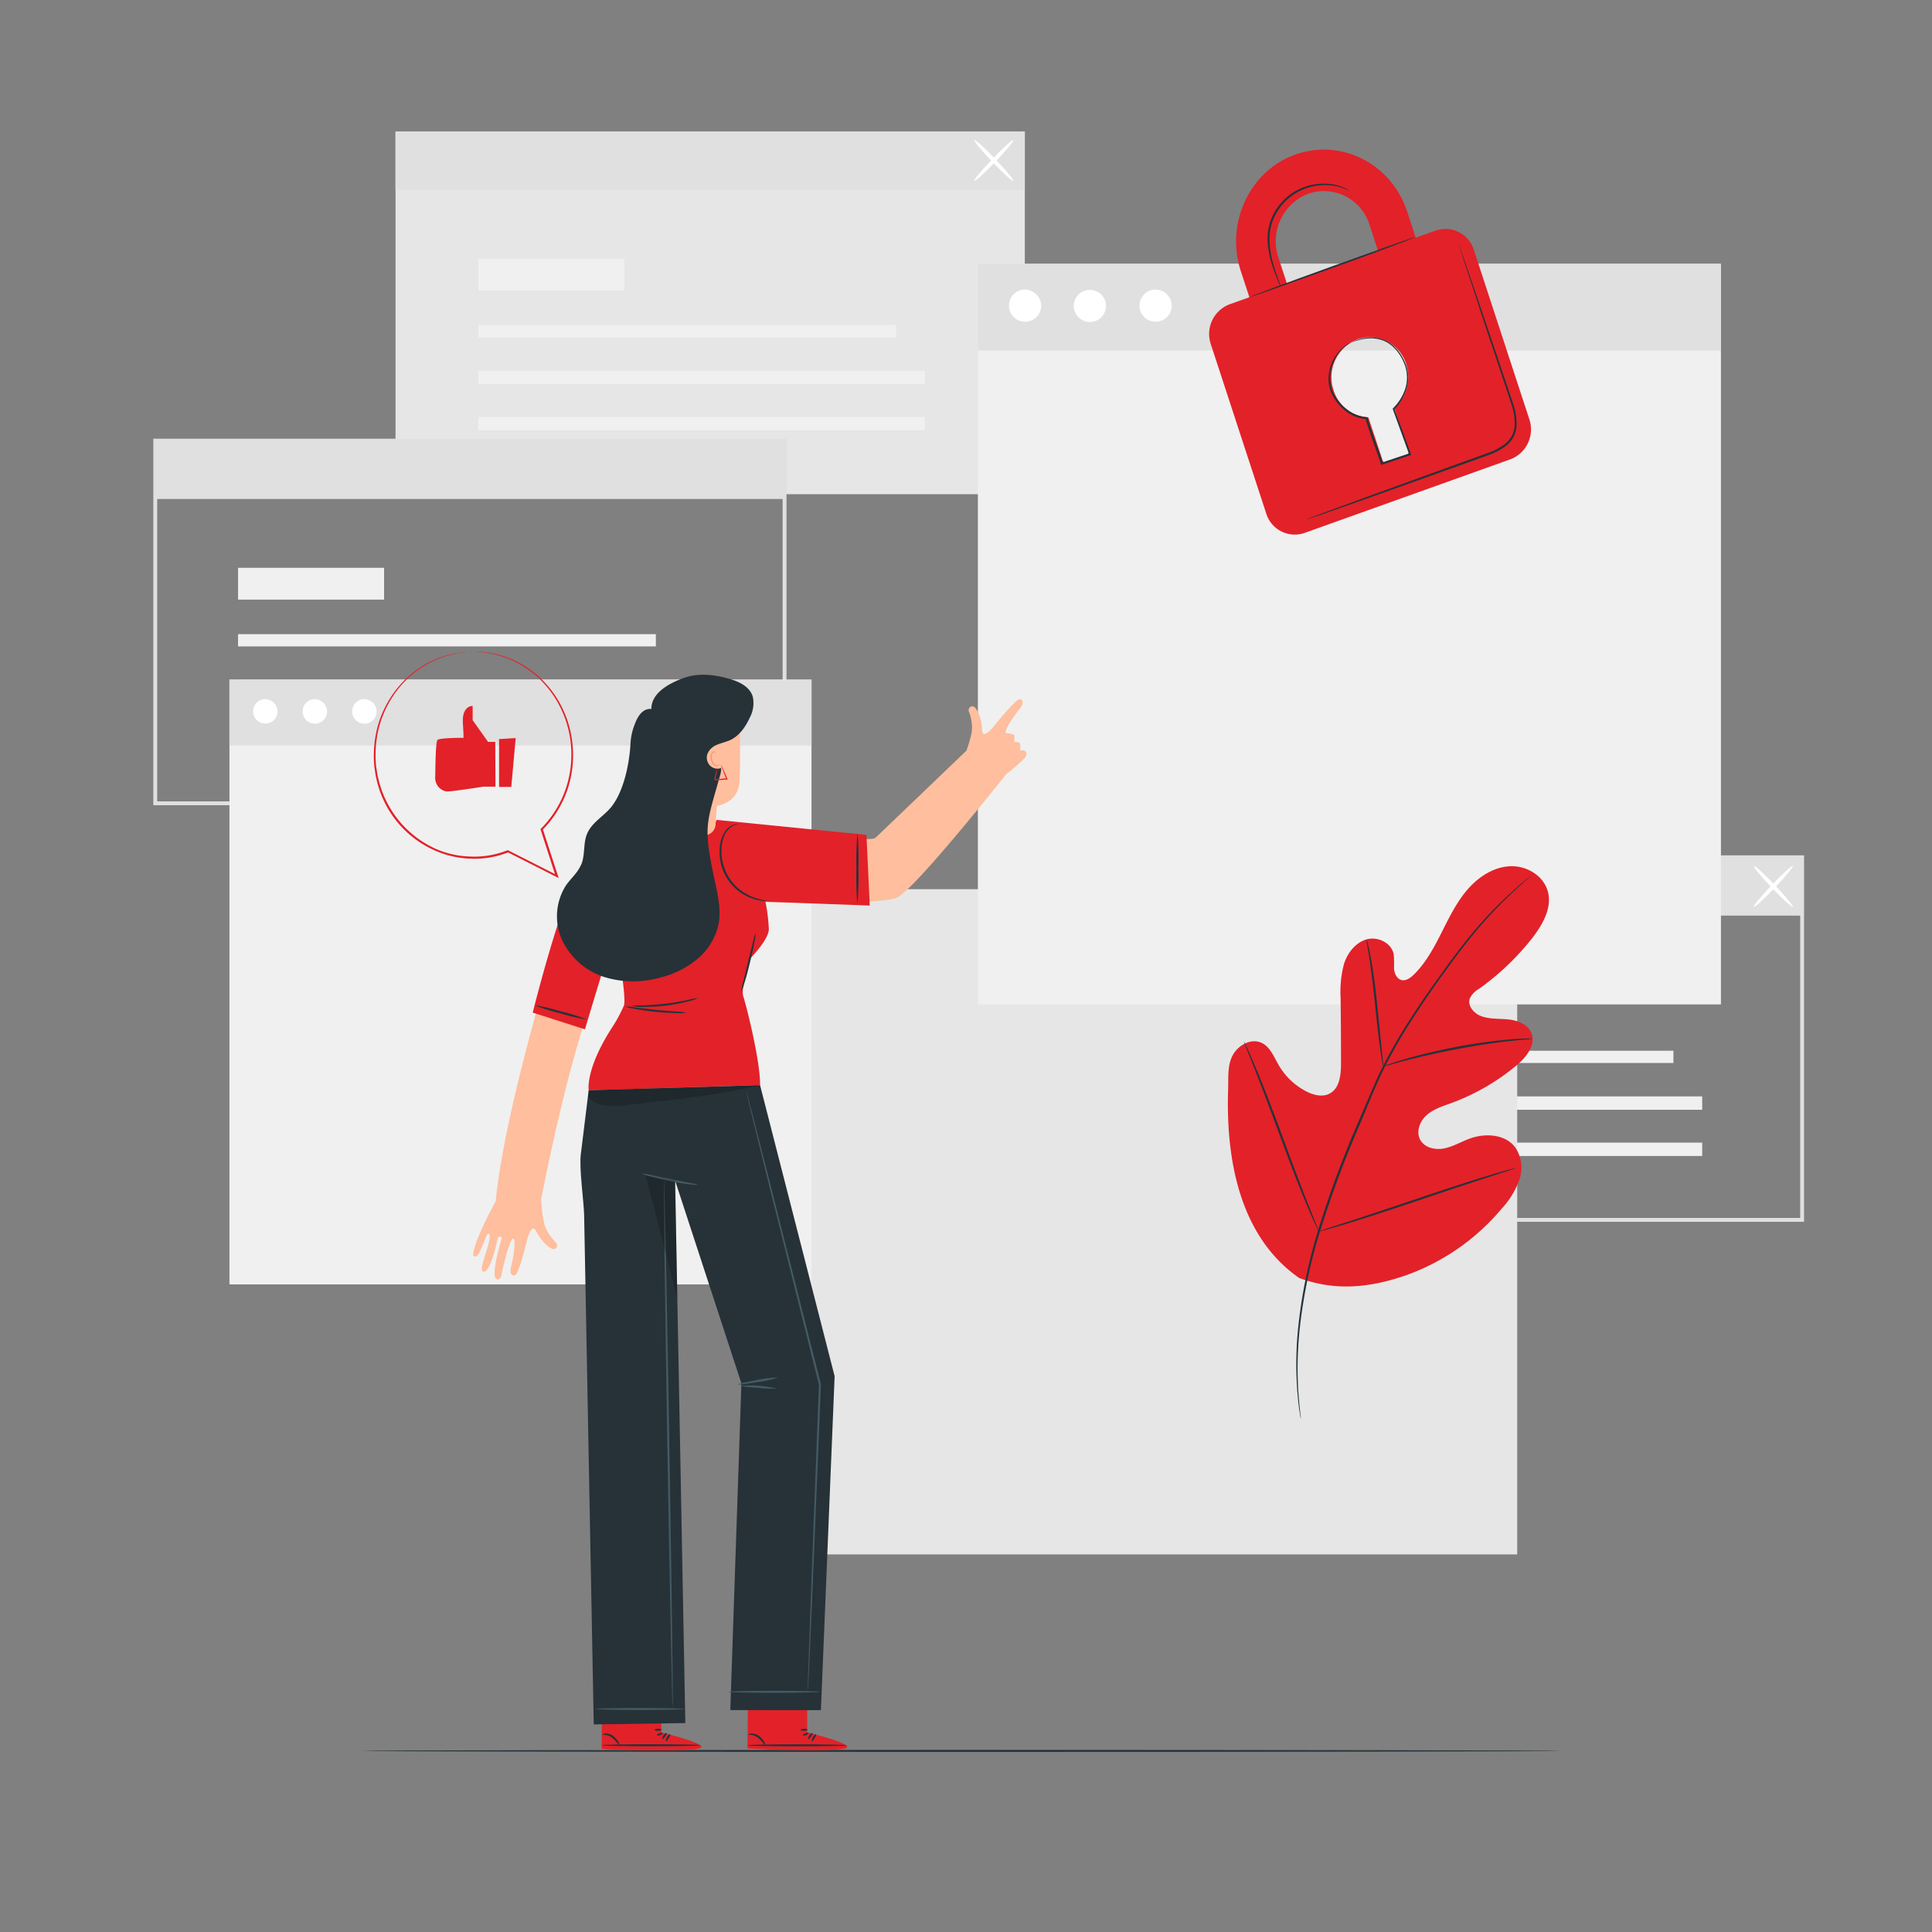 <svg xmlns="http://www.w3.org/2000/svg" viewBox="0 0 500 500"><rect x="0" y="0" width="500" height="500" fill="#808080" stroke="none"/><g id="freepik--background-complete--inject-126"><path d="M466.89,316.2H303V221.36H466.89ZM304,315.2H465.89V222.36H304Z" style="fill:#e0e0e0"></path><rect x="324.95" y="271.93" width="108.13" height="3.17" style="fill:#f0f0f0"></rect><rect x="324.95" y="283.75" width="115.58" height="3.46" style="fill:#f0f0f0"></rect><rect x="324.95" y="295.71" width="115.58" height="3.46" style="fill:#f0f0f0"></rect><rect x="324.95" y="254.76" width="37.79" height="8.23" style="fill:#f0f0f0"></rect><rect x="303.53" y="221.86" width="162.86" height="15.1" style="fill:#e0e0e0"></rect><path d="M453.86,234.7c-.21-.2,1.89-2.73,4.68-5.65s5.24-5.13,5.44-4.94-1.89,2.73-4.68,5.66S454.06,234.9,453.86,234.7Z" style="fill:#fff"></path><path d="M464,234.7c-.2.2-2.64-2-5.44-4.93s-4.89-5.46-4.68-5.66,2.64,2,5.44,4.94S464.19,234.5,464,234.7Z" style="fill:#fff"></path><rect x="102.36" y="34.05" width="162.86" height="93.85" style="fill:#e6e6e6"></rect><rect x="123.79" y="84.13" width="108.13" height="3.17" style="fill:#f0f0f0"></rect><rect x="123.79" y="95.95" width="115.58" height="3.46" style="fill:#f0f0f0"></rect><rect x="123.79" y="107.91" width="115.58" height="3.46" style="fill:#f0f0f0"></rect><rect x="123.79" y="66.96" width="37.79" height="8.23" style="fill:#f0f0f0"></rect><rect x="102.36" y="34.05" width="162.86" height="15.1" style="fill:#e0e0e0"></rect><path d="M252.14,46.82c-.21-.19,1.89-2.73,4.68-5.65s5.24-5.13,5.44-4.93-1.89,2.73-4.68,5.65S252.34,47,252.14,46.82Z" style="fill:#fff"></path><path d="M262.26,46.82c-.2.2-2.64-2-5.44-4.93s-4.89-5.45-4.68-5.65,2.64,2,5.44,4.93S262.47,46.63,262.26,46.82Z" style="fill:#fff"></path><path d="M203.54,208.39H39.68V113.54H203.54Zm-162.86-1H202.54V114.54H40.68Z" style="fill:#e0e0e0"></path><rect x="61.61" y="164.12" width="108.13" height="3.17" style="fill:#f0f0f0"></rect><rect x="61.61" y="175.94" width="115.58" height="3.46" style="fill:#f0f0f0"></rect><rect x="61.61" y="187.9" width="115.58" height="3.46" style="fill:#f0f0f0"></rect><rect x="61.61" y="146.95" width="37.79" height="8.23" style="fill:#f0f0f0"></rect><rect x="40.18" y="114.04" width="162.86" height="15.1" style="fill:#e0e0e0"></rect><rect x="200.35" y="230.12" width="192.3" height="172.16" style="fill:#e6e6e6"></rect><rect x="59.38" y="175.89" width="150.64" height="156.51" style="fill:#f0f0f0"></rect><rect x="59.38" y="175.89" width="150.64" height="17.05" style="fill:#e0e0e0"></rect><path d="M71.82,184.24a3.16,3.16,0,1,1-3.16-3.3A3.24,3.24,0,0,1,71.82,184.24Z" style="fill:#fff"></path><path d="M84.65,184.24a3.17,3.17,0,1,1-3.16-3.3A3.24,3.24,0,0,1,84.65,184.24Z" style="fill:#fff"></path><path d="M97.48,184.24a3.17,3.17,0,1,1-3.16-3.3A3.24,3.24,0,0,1,97.48,184.24Z" style="fill:#fff"></path><rect x="253.08" y="68.28" width="192.3" height="191.66" style="fill:#f0f0f0"></rect><rect x="253.08" y="68.28" width="192.3" height="22.45" style="fill:#e0e0e0"></rect><path d="M269.46,79.28a4.17,4.17,0,1,1-4.17-4.35A4.27,4.27,0,0,1,269.46,79.28Z" style="fill:#fff"></path><path d="M285.13,76.34a4.17,4.17,0,1,1-6-.14A4.25,4.25,0,0,1,285.13,76.34Z" style="fill:#fff"></path><path d="M303.24,79.28a4.17,4.17,0,1,1-4.17-4.35A4.27,4.27,0,0,1,303.24,79.28Z" style="fill:#fff"></path></g><g id="freepik--Floor--inject-126"><path d="M403.84,453.13c0,.14-69.44.26-155.07.26s-155.1-.12-155.1-.26,69.43-.26,155.1-.26S403.84,453,403.84,453.13Z" style="fill:#263238"></path></g><g id="freepik--Plant--inject-126"><path d="M336.18,330.71c-15.45-10.79-18.95-30.82-18.34-48.83.1-3-.23-6.18,1.2-8.81s4.77-4.44,7.46-3.18c2.23,1.05,3.2,3.65,4.45,5.8a17.56,17.56,0,0,0,7.05,6.73c1.91,1,4.28,1.6,6.17.56,2.6-1.43,2.9-5,2.88-8q0-8.37-.1-16.72a27.83,27.83,0,0,1,.9-8.88c.93-2.84,3-5.47,5.83-6.27s6.36.85,7,3.77a28.8,28.8,0,0,1,.09,3.72c.08,1.25.66,2.62,1.83,3s2.39-.49,3.29-1.37c3.08-3,5.18-6.91,7.13-10.77s3.86-7.83,6.66-11.12,6.67-5.9,11-6.15,8.84,2.41,9.92,6.61-1.37,8.49-4,11.9a66.87,66.87,0,0,1-13.89,13.25,5.44,5.44,0,0,0-2.33,2.49c-.65,2,1.24,4,3.21,4.63,2.23.74,4.65.51,7,.79s4.85,1.3,5.74,3.5c1.22,3.06-1.34,6.26-3.85,8.36a57.38,57.38,0,0,1-16.92,9.77c-2.2.8-4.51,1.51-6.29,3.05s-2.84,4.23-1.77,6.34,3.82,2.78,6.13,2.35,4.36-1.67,6.56-2.5c4.11-1.55,9.41-1.27,12,2.28a9.46,9.46,0,0,1,1,8.37,21.83,21.83,0,0,1-4.53,7.39A57.63,57.63,0,0,1,364,330c-9.53,3.3-18.36,4.2-27.83.73" style="fill:#E32129"></path><path d="M396.2,226.66s-.09.1-.29.28l-.89.79c-.78.7-1.93,1.72-3.38,3.07a111.61,111.61,0,0,0-11.42,12.33c-2.23,2.77-4.54,5.91-7,9.32s-5,7.09-7.52,11a135.66,135.66,0,0,0-7.37,12.78c-1.16,2.29-2.18,4.68-3.23,7.12L352,290.8a274.85,274.85,0,0,0-10.66,28.77,134,134,0,0,0-5,24.53,97.54,97.54,0,0,0-.28,16.89c.16,2,.31,3.53.45,4.57.06.5.1.9.14,1.19l0,.41a2.09,2.09,0,0,1-.09-.4c-.05-.29-.11-.68-.19-1.18-.18-1-.37-2.58-.55-4.58a92.93,92.93,0,0,1,.1-16.94,131.81,131.81,0,0,1,4.89-24.64,268.42,268.42,0,0,1,10.63-28.84l3.18-7.42c1.05-2.43,2.08-4.84,3.25-7.14a133.92,133.92,0,0,1,7.43-12.81c2.56-4,5.14-7.62,7.57-11s4.78-6.54,7-9.3a106.31,106.31,0,0,1,11.57-12.24c1.48-1.33,2.66-2.33,3.46-3l.93-.75A2.18,2.18,0,0,1,396.2,226.66Z" style="fill:#263238"></path><path d="M358,276a6.19,6.19,0,0,1-.29-1.27c-.16-.83-.34-2-.55-3.52-.43-3-.87-7.11-1.34-11.66s-1-8.67-1.44-11.64c-.23-1.48-.43-2.67-.57-3.5a5.4,5.4,0,0,1-.17-1.3,5.53,5.53,0,0,1,.37,1.25c.22.82.47,2,.75,3.49.57,3,1.13,7.08,1.6,11.64s.87,8.56,1.18,11.67c.15,1.4.28,2.59.38,3.54A5.54,5.54,0,0,1,358,276Z" style="fill:#263238"></path><path d="M396.48,268.82A8,8,0,0,1,395,269c-1,.09-2.42.21-4.18.41-3.52.38-8.36,1.08-13.67,2.08s-10.08,2.13-13.51,3c-1.71.44-3.09.84-4,1.11a7.3,7.3,0,0,1-1.5.36,8.71,8.71,0,0,1,1.44-.57c.94-.33,2.3-.79,4-1.28,3.41-1,8.18-2.19,13.51-3.21A136.16,136.16,0,0,1,390.74,269c1.77-.15,3.2-.21,4.2-.23A7.69,7.69,0,0,1,396.48,268.82Z" style="fill:#263238"></path><path d="M341.3,318.72a2.08,2.08,0,0,1-.26-.47l-.66-1.39c-.57-1.21-1.34-3-2.26-5.19-1.86-4.4-4.23-10.56-6.75-17.4s-4.84-13-6.6-17.45c-.86-2.16-1.57-3.93-2.1-5.25l-.56-1.43a1.93,1.93,0,0,1-.16-.52,2.08,2.08,0,0,1,.26.47l.66,1.39c.56,1.21,1.34,3,2.26,5.19,1.86,4.4,4.23,10.56,6.75,17.4s4.84,13,6.6,17.45c.86,2.16,1.57,3.93,2.09,5.25.23.57.42,1,.57,1.43A1.93,1.93,0,0,1,341.3,318.72Z" style="fill:#263238"></path><path d="M392.38,302.25a2.12,2.12,0,0,1-.51.21l-1.48.5-5.47,1.77c-4.62,1.5-11,3.64-18,6s-13.41,4.46-18.06,5.86c-2.32.71-4.21,1.25-5.52,1.61l-1.51.39a2.59,2.59,0,0,1-.54.11,2.12,2.12,0,0,1,.51-.21l1.48-.5,5.47-1.77c4.62-1.5,11-3.64,18-6s13.4-4.46,18.05-5.86c2.33-.71,4.21-1.25,5.53-1.61l1.51-.39A2.59,2.59,0,0,1,392.38,302.25Z" style="fill:#263238"></path></g><g id="freepik--Padlock--inject-126"><path d="M371.54,59.68l-5.15,1.84-2.21-6.73c-4.06-12.41-17-19-28.89-14.81s-18.22,17.8-14.16,30.21l2.21,6.73-5.17,1.85a8.22,8.22,0,0,0-4.82,10.28l14.33,43.79a7.73,7.73,0,0,0,9.86,5.11l53.37-19.09a8.26,8.26,0,0,0,4.87-10.38L381.44,64.69A7.71,7.71,0,0,0,371.54,59.68Zm-40.68,7a13.19,13.19,0,0,1,7.76-16.55,12.36,12.36,0,0,1,15.83,8.11l2.2,6.73-23.59,8.44Zm30,38.86,3.66,11.18a.91.91,0,0,1-.57,1.12l-5.13,1.83a.82.82,0,0,1-1-.54L354.13,108a10,10,0,0,1-9-7,10.51,10.51,0,0,1,6.19-13.18,9.85,9.85,0,0,1,12.61,6.46A10.68,10.68,0,0,1,360.87,105.57Z" style="fill:#E32129"></path><path d="M366.16,61.4c0,.14-9.55,3.73-21.43,8S323.16,77.1,323.11,77s9.55-3.72,21.44-8S366.11,61.27,366.16,61.4Z" style="fill:#263238"></path><path d="M377.5,63.24a1.75,1.75,0,0,1,.11.27c.08.2.17.46.29.78.26.73.62,1.74,1.07,3l3.84,11.18c1.6,4.74,3.51,10.36,5.63,16.6,1,3.13,2.18,6.39,3.28,9.82a15,15,0,0,1,.75,5.49,7.37,7.37,0,0,1-.81,2.77,7.64,7.64,0,0,1-1.89,2.23,18,18,0,0,1-5.08,2.59l-5.15,1.85-9.75,3.49-16.51,5.88-11.15,3.92-3,1-.8.26a.85.85,0,0,1-.27.07s.08,0,.25-.12l.78-.31,3-1.13,11.09-4.08,16.48-6,9.73-3.52,5.15-1.86a17.13,17.13,0,0,0,4.93-2.51,7.11,7.11,0,0,0,1.76-2.07,6.58,6.58,0,0,0,.75-2.57,14.39,14.39,0,0,0-.72-5.29c-1.08-3.4-2.22-6.69-3.25-9.82-2.08-6.25-4-11.89-5.52-16.63s-2.8-8.55-3.68-11.23c-.42-1.31-.74-2.33-1-3.07l-.24-.8A.93.93,0,0,1,377.5,63.24Z" style="fill:#263238"></path><path d="M349.34,49.45s-.53-.26-1.51-.66a13.32,13.32,0,0,0-4.37-.88A15,15,0,0,0,337,49.13a14.4,14.4,0,0,0-6.11,5.11,13.52,13.52,0,0,0-2.35,7.59,23.39,23.39,0,0,0,1,6.55c.52,1.82,1.06,3.27,1.42,4.28a11.17,11.17,0,0,1,.52,1.58,8.78,8.78,0,0,1-.71-1.51c-.41-1-1-2.42-1.58-4.25a22.74,22.74,0,0,1-1.15-6.65,13.71,13.71,0,0,1,2.4-7.88,14.63,14.63,0,0,1,6.35-5.26,14.88,14.88,0,0,1,6.65-1.14,12.59,12.59,0,0,1,4.43,1.05,8.26,8.26,0,0,1,1.08.6A1.49,1.49,0,0,1,349.34,49.45Z" style="fill:#263238"></path><path d="M349.8,88.58a3.45,3.45,0,0,1,.5-.25,9.93,9.93,0,0,1,1.55-.55,11.09,11.09,0,0,1,2.59-.44,8.78,8.78,0,0,1,3.51.53c2.56.9,4.91,3.51,6.07,7a10.08,10.08,0,0,1,0,5.74A13,13,0,0,1,360.8,106l.06-.27c1.33,3.65,2.78,7.61,4.28,11.74l.09.25-.25.09-2.29.76-5,1.67-.25.08-.08-.25c-1.37-4.14-2.87-8-4-11.79l.22.17a10,10,0,0,1-5.36-2.11,12.1,12.1,0,0,1-3.35-4,9.14,9.14,0,0,1-1.06-4.5,10.86,10.86,0,0,1,4.19-8.26,6.36,6.36,0,0,1,1.73-1,19.27,19.27,0,0,0-1.64,1.09A10.63,10.63,0,0,0,345,94.06a9.46,9.46,0,0,0,.31,8.07,11.74,11.74,0,0,0,3.27,3.84,9.52,9.52,0,0,0,5.11,2l.17,0,.05.15c1.1,3.72,2.61,7.61,4,11.77l-.33-.16,5-1.67,2.28-.77-.16.34c-1.49-4.13-2.93-8.1-4.25-11.75l0-.15.12-.12a12.74,12.74,0,0,0,3.16-5.17,9.67,9.67,0,0,0,0-5.49c-1.09-3.36-3.34-5.91-5.78-6.81a8.59,8.59,0,0,0-3.39-.57,11.46,11.46,0,0,0-2.56.35C350.51,88.29,349.81,88.63,349.8,88.58Z" style="fill:#263238"></path></g><g id="freepik--speech-bubble--inject-126"><path d="M122.47,168.68l-.47,0-1.36.1a15.43,15.43,0,0,0-2.19.29,13.53,13.53,0,0,0-1.39.27l-1.55.43a25.47,25.47,0,0,0-7.37,3.65,25.94,25.94,0,0,0-7.26,8.08,27.08,27.08,0,0,0-2.54,5.81,27.94,27.94,0,0,0-1.11,6.78,27.48,27.48,0,0,0,.06,3.62c0,.61.17,1.22.25,1.84a11.82,11.82,0,0,0,.35,1.85,26.39,26.39,0,0,0,15,18.33,23.76,23.76,0,0,0,8.59,1.93,23.19,23.19,0,0,0,9-1.29l.88-.33.12,0,.1.06,12.61,6.4-.37.32c-1.35-4.18-2.65-8.23-3.91-12.12l0-.15.11-.11a27,27,0,0,0,6.62-11,27.7,27.7,0,0,0,1-11.72,27.38,27.38,0,0,0-3.31-9.94,27,27,0,0,0-5.7-7,27.85,27.85,0,0,0-6.19-3.94,26.94,26.94,0,0,0-5.24-1.65l-2-.33-1.45-.11-.88-.06-.3,0a1.36,1.36,0,0,1,.3,0l.89,0,1.45.06,2,.29a26.5,26.5,0,0,1,5.31,1.59,27.79,27.79,0,0,1,6.3,3.93,27.07,27.07,0,0,1,5.82,7,27.45,27.45,0,0,1,3.41,10.07,28,28,0,0,1-.93,11.92,27.36,27.36,0,0,1-6.72,11.23l.06-.26c1.26,3.89,2.57,7.94,3.93,12.11l.19.61-.57-.29-12.61-6.39h.22l-.9.33a23.86,23.86,0,0,1-9.17,1.32,24.3,24.3,0,0,1-8.77-2A26.31,26.31,0,0,1,100.25,209a26.7,26.7,0,0,1-2.83-7.4,15.32,15.32,0,0,1-.35-1.89c-.08-.63-.21-1.25-.24-1.87a29.55,29.55,0,0,1,1.11-10.56,26.89,26.89,0,0,1,2.61-5.88,26.17,26.17,0,0,1,7.41-8.13,25.28,25.28,0,0,1,7.49-3.62l1.57-.4a13.89,13.89,0,0,1,1.4-.25,14.85,14.85,0,0,1,2.21-.24l1.37-.05A3.36,3.36,0,0,1,122.47,168.68Z" style="fill:#E32129"></path><path d="M128.17,192h-1.85l-4-5.62v-3.69s-2.86-.18-2.52,4.65,0,3.6,0,3.6-6.07,0-6.57.55-.53,6.41-.6,9.68a3.54,3.54,0,0,0,2.51,3.56,2.48,2.48,0,0,0,.65.09c1.52,0,9.25-1.23,9.25-1.23h3.19Z" style="fill:#E32129"></path><polygon points="133.46 191.01 132.32 203.65 129.16 203.65 129.16 191.27 133.46 191.01" style="fill:#E32129"></polygon></g><g id="freepik--Character--inject-126"><path d="M171.15,448.34v-8.55l-15.33-.11-.13,12.93.95.07c4.23.27,21.52.67,24.36-.21C184.16,451.49,171.15,448.34,171.15,448.34Z" style="fill:#E32129"></path><path d="M181.36,451.67c0,.14-5.74.26-12.81.26s-12.81-.12-12.81-.26,5.74-.26,12.81-.26S181.36,451.53,181.36,451.67Z" style="fill:#263238"></path><path d="M171.42,450.09c-.13-.07,0-.52.31-1s.73-.68.83-.58-.11.48-.41.89S171.55,450.16,171.42,450.09Z" style="fill:#263238"></path><path d="M172.4,450.65c-.14,0-.07-.56.23-1.09s.7-.85.81-.77-.07.53-.35,1S172.53,450.7,172.4,450.65Z" style="fill:#263238"></path><path d="M160.36,451.63c-.06,0-.29-.18-.62-.56a9.91,9.91,0,0,0-1.34-1.34,3.53,3.53,0,0,0-1.66-.73c-.47-.06-.77,0-.8-.06s.26-.27.81-.31a3.09,3.09,0,0,1,2,.68,5.64,5.64,0,0,1,1.32,1.55C160.3,451.3,160.42,451.59,160.36,451.63Z" style="fill:#263238"></path><path d="M171.47,448.48c.07.12-.19.42-.63.58s-.83.1-.85,0,.29-.31.67-.45S171.39,448.36,171.47,448.48Z" style="fill:#263238"></path><path d="M171.23,447.65c0,.15-.4.27-.92.28s-.93-.11-.92-.25.42-.27.92-.28S171.21,447.51,171.23,447.65Z" style="fill:#263238"></path><path d="M208.9,448.34v-8.55l-15.33-.11-.13,12.8.95.07c4.23.27,21.53.8,24.36-.08C221.91,451.49,208.9,448.34,208.9,448.34Z" style="fill:#E32129"></path><path d="M219.11,451.69c0,.14-5.73.26-12.81.26s-12.8-.12-12.8-.26,5.73-.26,12.8-.26S219.11,451.55,219.11,451.69Z" style="fill:#263238"></path><path d="M209.17,450.09c-.12-.07,0-.52.31-1s.73-.68.83-.58-.11.48-.41.89S209.3,450.16,209.17,450.09Z" style="fill:#263238"></path><path d="M210.15,450.65c-.13,0-.07-.56.24-1.09s.7-.85.81-.77-.08.53-.36,1S210.29,450.7,210.15,450.65Z" style="fill:#263238"></path><path d="M198.11,451.63c-.06,0-.28-.18-.62-.56a9.91,9.91,0,0,0-1.34-1.34,3.53,3.53,0,0,0-1.66-.73c-.46-.06-.77,0-.8-.06s.26-.27.81-.31a3.09,3.09,0,0,1,2,.68,5.47,5.47,0,0,1,1.32,1.55C198.05,451.3,198.17,451.59,198.11,451.63Z" style="fill:#263238"></path><path d="M209.22,448.48c.07.12-.19.42-.63.58s-.83.1-.85,0,.29-.31.67-.45S209.14,448.36,209.22,448.48Z" style="fill:#263238"></path><path d="M209,447.65c0,.15-.4.27-.92.28s-.92-.11-.91-.25.41-.27.91-.28S209,447.51,209,447.65Z" style="fill:#263238"></path><path d="M265.38,194.44c-.4-.41-1.39-.21-1.39-.21a5.12,5.12,0,0,0,0-1.74c-.18-.56-1.44-.45-1.44-.45a5.81,5.81,0,0,1,0-1.42.51.51,0,0,0-.29-.51,4.62,4.62,0,0,0-1.88-.34c-.77-.55,2.35-4.92,3.51-6.32s.95-2.49-.08-2.49c-.71,0-4.35,4.2-5.47,5.61s-4.09,5.33-4.19,2.2-1.36-5.49-2.15-5.89-1.63.54-1.2,1.41a11.19,11.19,0,0,1,.7,3.08,7.36,7.36,0,0,1-.11,2.52,30.22,30.22,0,0,1-1.35,4.52l-.08,0s-21.82,20.93-23.4,22.42c-1.41,1.34-29.77-1.59-35.46-2.19a38.09,38.09,0,0,0-5.84-.4c-2.47.11-2.91.46-5.37.49a121.62,121.62,0,0,0-18.54,1.63,15.37,15.37,0,0,0-12.06,10.46c-5.73,17.9-18.71,60.27-21,84.07a101,101,0,0,0-4.68,9.67c-1.61,4.38-1.22,4.53-.68,4.63,1.46.27,3.12-7.59,3.74-5.69s-3.15,9.37-1.62,9.59c2,.28,3.59-8,3.78-8.66s1.18-.45,1,.17c-.29.88-3.1,10.21-1.14,10.51,1.08.16,1.2-1.81,1.2-1.81s2-8.93,2.91-8.75-.06,5.45-.52,7.21.18,2.65,1.12,2.22c.64-.3,2.17-5.65,2.59-7.39s1.47-6.56,2.88-3.77,3.55,4.41,4.43,4.45a1,1,0,0,0,.49-1.79,11.33,11.33,0,0,1-1.93-2.5,7.37,7.37,0,0,1-1-2.34,25.37,25.37,0,0,1-.7-5.06l-.16-1c2.24-11.09,8.69-43.64,18-64.43l3.82,7.86,1.66,5.82-10.18,25.13,43.42-.57-6.48-24.94,7.87-26h0c8.51.19,30.36.51,34-1.14,4.58-2,28.27-31.92,28.27-31.92h0a54.72,54.72,0,0,0,4.43-3.84S266.25,195.34,265.38,194.44Z" style="fill:#ffbe9d"></path><path d="M151.39,266.39c1.26-4.3,7.73-25.56,7.73-25.56s3.18,17.33,2.34,19.42a37,37,0,0,1-2.73,5.16c-7.34,11.17-6.38,16.76-6.38,16.76l44.35-1.35c.1-6.2-3.57-20.62-4.33-22.92s1.77-9.83,1.77-9.83,5-5.09,4.82-7.71a42.38,42.38,0,0,0-.87-7l27,1-.85-18.3-38.78-3.88c-1.35,3.81-13.56,1.94-13.56,1.94-13.18.44-14,2.86-19.48,7.12s-14.55,40.82-14.55,40.82Z" style="fill:#E32129"></path><path d="M177.61,262.06a9.33,9.33,0,0,1-2.33.12c-1.45,0-3.44-.1-5.63-.32s-4.17-.53-5.58-.81a9.62,9.62,0,0,1-2.27-.58,12.5,12.5,0,0,1,2.33.22c1.42.18,3.39.43,5.57.65s4.16.37,5.59.47A12.34,12.34,0,0,1,177.61,262.06Z" style="fill:#263238"></path><path d="M180.65,258.29a10.25,10.25,0,0,1-2.42.83A44.46,44.46,0,0,1,166,260.57a10.09,10.09,0,0,1-2.54-.24,17.09,17.09,0,0,1,2.54-.13c1.57-.05,3.73-.16,6.11-.44s4.5-.68,6-1A16.58,16.58,0,0,1,180.65,258.29Z" style="fill:#263238"></path><path d="M195.57,241.47a10.41,10.41,0,0,1-.31,2.26c-.26,1.39-.66,3.29-1.17,5.37s-1,4-1.44,5.3a10,10,0,0,1-.78,2.15,10.18,10.18,0,0,1,.42-2.24c.38-1.56.81-3.36,1.29-5.33s.94-3.77,1.32-5.33A9.54,9.54,0,0,1,195.57,241.47Z" style="fill:#263238"></path><path d="M151.86,263.84a46.48,46.48,0,0,1-6.83-1.59,47.46,47.46,0,0,1-6.7-2.1,48.09,48.09,0,0,1,6.83,1.59A46.93,46.93,0,0,1,151.86,263.84Z" style="fill:#263238"></path><path d="M198.57,233.14a3.36,3.36,0,0,1-1.14,0,11.85,11.85,0,0,1-3.05-.73,12.53,12.53,0,0,1-7.24-7.11,12.92,12.92,0,0,1-.89-5.63,8.75,8.75,0,0,1,1.37-4.46,4.63,4.63,0,0,1,2.53-1.87,3.06,3.06,0,0,1,.85-.11c.2,0,.3,0,.3,0s-.42,0-1.09.27a4.55,4.55,0,0,0-2.29,1.87c-1.36,2.14-1.74,6.05-.29,9.7a12.22,12.22,0,0,0,3.09,4.52,13.13,13.13,0,0,0,3.79,2.44A19.26,19.26,0,0,0,198.57,233.14Z" style="fill:#263238"></path><path d="M221.88,234a83.32,83.32,0,0,1-.24-9.22,82.49,82.49,0,0,1,.28-9.21,83.06,83.06,0,0,1,.24,9.21A80,80,0,0,1,221.88,234Z" style="fill:#263238"></path><path d="M185.2,213.3c.11-2.23.34-4.75.34-4.75s5.52-.61,5.85-6.31,0-18.85,0-18.85l-10-5.12L170.29,187,172,215.5l10.18.65A2.94,2.94,0,0,0,185.2,213.3Z" style="fill:#ffbe9d"></path><path d="M186.19,197.73s0,.11-.09.24a.74.74,0,0,1-.63.28c-.64,0-1.26-.74-1.48-1.6a2.61,2.61,0,0,1,0-1.27,1.1,1.1,0,0,1,.6-.86.55.55,0,0,1,.42,0,.51.51,0,0,1,.23.23c.07.17,0,.28,0,.27s0-.1-.1-.2a.36.36,0,0,0-.47-.1.85.85,0,0,0-.41.71,2.56,2.56,0,0,0,0,1.13c.2.78.74,1.41,1.22,1.47a.69.69,0,0,0,.53-.15C186.13,197.8,186.17,197.72,186.19,197.73Z" style="fill:#eb996e"></path><path d="M194.82,180.31c-.77-2.62-3.56-3.92-6.1-4.64-3.87-1.1-8.05-1.58-11.83-.19s-8.32,3.83-8.32,8c-2.23-.18-3.51,1.77-4.39,4.19a15.7,15.7,0,0,0-1,4.6h0c-.28,5.46-1.81,13-5.35,17-2,2.23-4.77,3.77-5.91,6.55-1,2.41-.48,5.27-1.41,7.71-.83,2.15-2.66,3.68-4,5.55a14.88,14.88,0,0,0-.95,14.39,18.22,18.22,0,0,0,10.89,9.4,25.47,25.47,0,0,0,14.35.14,24,24,0,0,0,9.62-4.77A16.06,16.06,0,0,0,186,239c.71-4.08-.43-8.23-1.28-12.29-2.66-12.83-1.9-13.5,1.46-25.41.08-.21.12-.43.18-.64s.09-.31.13-.47h0a7.54,7.54,0,0,0,.15-1.43,2.75,2.75,0,0,1-2.89-.62,3,3,0,0,1-.68-3,4.36,4.36,0,0,1,2.58-2.43c1.11-.46,2.3-.7,3.39-1.21,2.31-1.1,3.91-3.38,5-5.77A7.92,7.92,0,0,0,194.82,180.31Z" style="fill:#263238"></path><path d="M186.59,198a4.89,4.89,0,0,1,.52,1c.3.63.7,1.52,1.14,2.55l.08.19-.21,0-1,.09c-.69,0-1.27.13-1.95.12a.36.36,0,0,1-.26-.23.45.45,0,0,1,0-.28,4,4,0,0,1,.09-.4l.18-.71a6.77,6.77,0,0,1,.42-1.38,6.75,6.75,0,0,1-.21,1.43l-.14.71c-.05.24-.14.61,0,.58.5,0,1.21-.11,1.87-.15l1-.09-.13.22c-.43-1-.79-1.94-1-2.59A3.9,3.9,0,0,1,186.59,198Z" style="fill:#E32129"></path><path d="M152.35,282.17l44.35-1.35L216,356.16l-3.55,86.42H189L191.87,358l-17.15-52.45,2.64,140.38-23.7.35-2.49-131.95c-.11-3.67-1.31-11.94-.86-15.58Z" style="fill:#263238"></path><path d="M180.62,306.62a8.88,8.88,0,0,1-2.17-.13c-1.34-.16-3.17-.44-5.18-.84s-3.81-.86-5.11-1.23a8.25,8.25,0,0,1-2-.72c0-.15,3.26.63,7.26,1.44S180.64,306.47,180.62,306.62Z" style="fill:#455a64"></path><path d="M212.21,437.84c0,.14-5.31.26-11.86.26s-11.87-.12-11.87-.26,5.31-.26,11.87-.26S212.21,437.69,212.21,437.84Z" style="fill:#455a64"></path><path d="M177.15,442.28c0,.15-5.16.26-11.52.26s-11.51-.11-11.51-.26,5.16-.26,11.51-.26S177.15,442.14,177.15,442.28Z" style="fill:#455a64"></path><path d="M174.09,441.92c-.14,0-.76-30.67-1.39-68.5s-1-68.52-.87-68.52.77,30.66,1.39,68.51S174.24,441.92,174.09,441.92Z" style="fill:#455a64"></path><path d="M209.06,437.84a2.56,2.56,0,0,1,0-.41l0-1.2c0-1.08.08-2.63.14-4.6.14-4,.34-9.81.59-16.93.54-14.32,1.3-34.06,2.13-55.85,0-.21,0-.41,0-.59v.07c-5.25-21-10-40.06-13.45-53.85l-4-16.31c-.46-1.91-.81-3.4-1.06-4.44-.12-.49-.2-.87-.27-1.16a1.73,1.73,0,0,1-.07-.4,2.21,2.21,0,0,1,.12.39c.08.28.18.66.32,1.14.27,1,.66,2.52,1.16,4.42,1,3.86,2.41,9.42,4.17,16.27,3.48,13.78,8.28,32.79,13.6,53.82v.07c0,.18,0,.39,0,.59-.89,21.79-1.7,41.52-2.29,55.84-.31,7.13-.57,12.9-.75,16.92-.1,2-.18,3.52-.23,4.6,0,.51-.06.91-.07,1.2A1.91,1.91,0,0,1,209.06,437.84Z" style="fill:#455a64"></path><path d="M201.41,356.5a26.79,26.79,0,0,1-5.18,1.15c-2.16.37-4,.63-4.83.67v-.2c.27.08.41.13.41.17s-.17,0-.45,0l-.6,0,.6-.18c.78-.23,2.62-.61,4.78-1A27,27,0,0,1,201.41,356.5Z" style="fill:#455a64"></path><path d="M201,359.37a25.8,25.8,0,0,1-4.67-.21,26.38,26.38,0,0,1-4.65-.51,29.61,29.61,0,0,1,9.32.72Z" style="fill:#455a64"></path><path d="M152.16,283.76a6.08,6.08,0,0,0,4.38,2.33,19.73,19.73,0,0,0,5.37-.1c11.45-1.27,23.58-2.44,34.79-5.17-14.51.81-29.84.54-44.35,1.35l-.15,1.24" style="opacity:0.2"></path><g style="opacity:0.2"><polygon points="167.11 304.21 175.29 335.95 174.72 305.55 167.11 304.21"></polygon></g></g></svg>